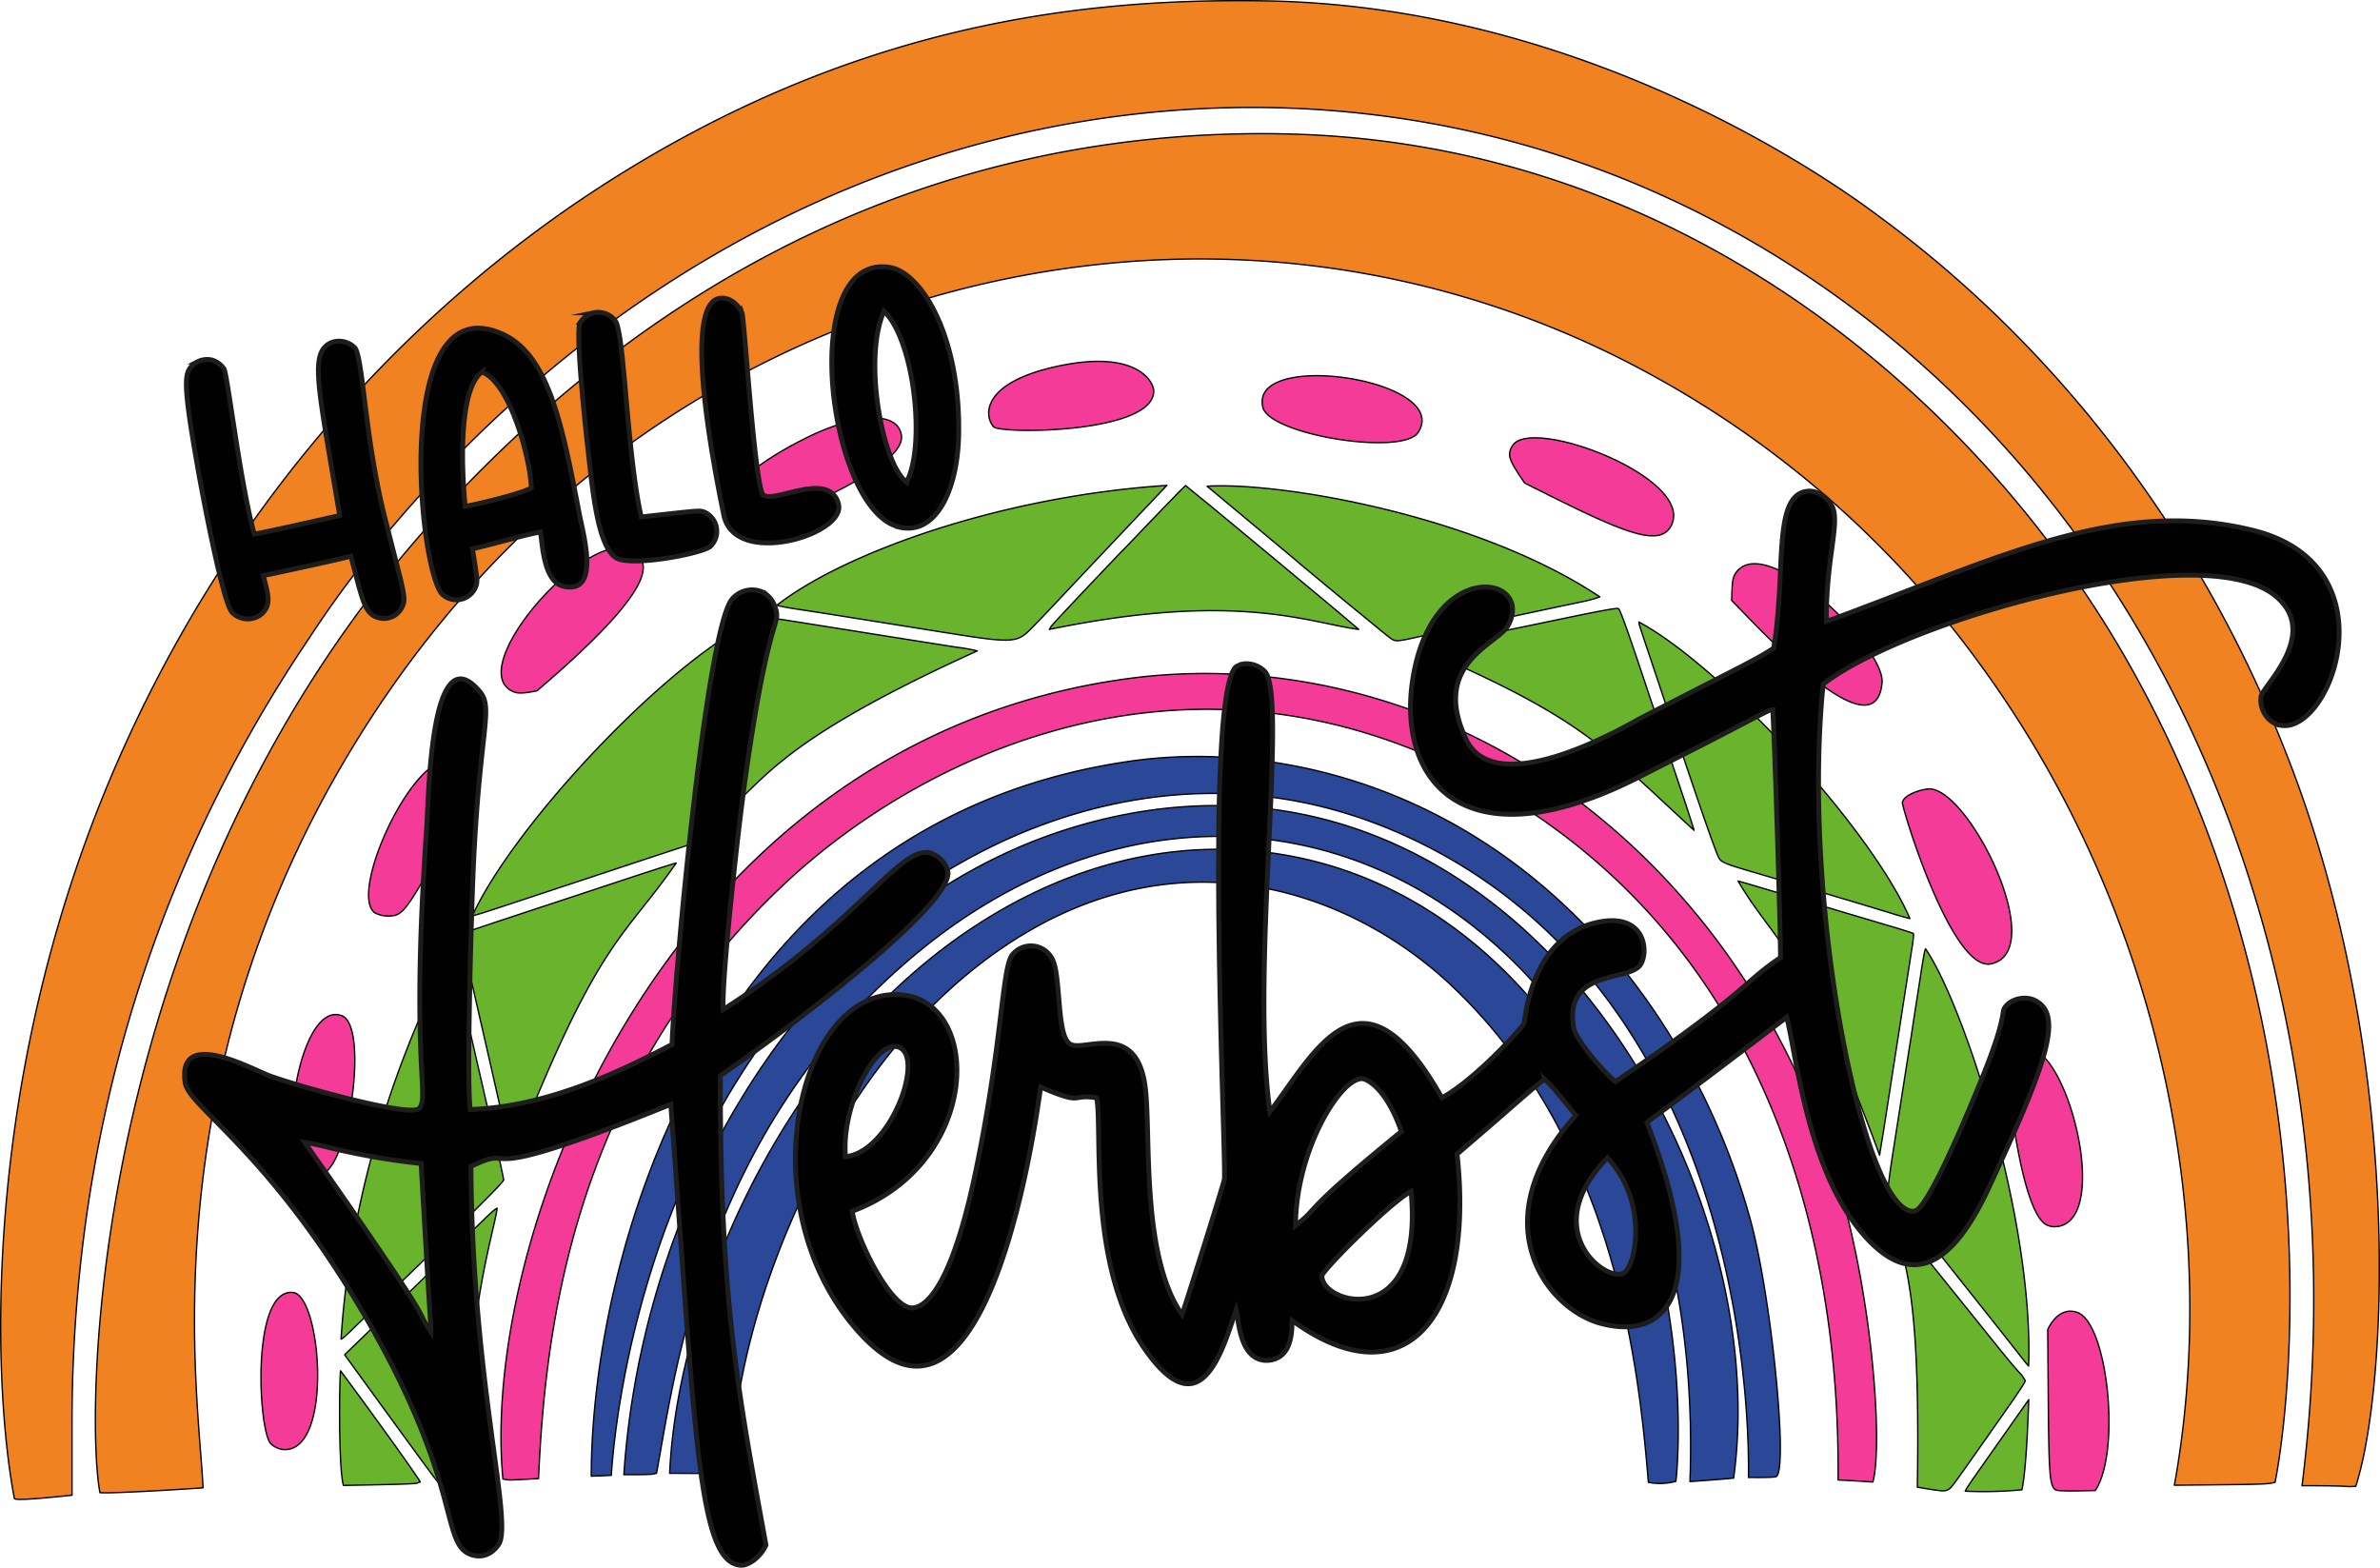 <svg id="Ebene_1" data-name="Ebene 1" xmlns="http://www.w3.org/2000/svg" viewBox="0 0 490.53 323.1"><defs><style>.cls-1{fill:#f08221;}.cls-1,.cls-2,.cls-3,.cls-4{stroke:#000;stroke-linecap:round;stroke-linejoin:round;stroke-width:0.28px;}.cls-2{fill:#2a4798;}.cls-3{fill:#6ab42d;}.cls-4{fill:#f43b98;}.cls-5{fill:#010101;stroke:#1d1d1b;stroke-miterlimit:10;}</style></defs><path class="cls-1" d="M527.74,378.94c-2.87.19.89-.11-11.07-.12,12.73-101.35-25.53-198-101.42-248.94-56.4-37.84-118-41-167.38-28.62-92.07,23.17-138.32,97.51-142.25,103.35C83.15,238,57.26,291.42,57.05,365.27v15.51c-13,1.39-11.64.69-11.88.64-4.42-23-6.92-83,18.58-145.46,24.32-59.55,64-100,101.74-124.54C218.15,77.19,265.8,72.22,302.91,72.8c69.9,1.1,122.49,41.4,126.82,44.59,56.24,41.51,78,96,84.13,111.66C537.85,290.79,534.29,358.91,527.74,378.94Zm-37.38-.22c9.38-51.71-1.29-116.86-40.91-170.36A204.72,204.72,0,0,0,383,150.11,193.13,193.13,0,0,0,291.12,126c-61.43-.53-133.28,28.54-177.32,102.42C72.86,297.07,83.25,360.82,84.06,379.25c-1.27.13-19.13,1.26-21.25,1-3.22-16.84-2.14-123.65,70.55-202.41,59.84-64.83,125.56-79,175.41-77.58,81.28,2.36,141.68,55.59,171.88,108.58,42.58,74.73,33.81,152.43,30.46,169.3C509.06,378.53,510.28,378.53,490.36,378.72Z" transform="translate(-42.21 -72.62)"/><path class="cls-2" d="M170.79,376.55c4-60.18,40.33-121.22,99-135.14C353.87,221.47,408.23,314,399.52,377.26c-.19,0-2.16.24-9,.71,1.9-52.61-16.68-93.93-47-116.22-32.85-24.18-76.58-22.71-113,7.88-43.78,36.73-49.43,87.92-53,106.64C176.47,376.45,177.54,376.55,170.79,376.55Zm21.14-.74c-.69.64-5.38.46-11.7.46,1.4-31.55,18.53-74.53,48.66-101.75,19.29-17.43,46.49-30.66,77-25.88,31.6,5,54.13,27.68,66.48,51.62,18.15,35.17,16,71.37,15.25,77.66a12.49,12.49,0,0,1-5.67.21c-2-24.14-6.94-70.64-40.58-102.38-21.61-20.38-60.5-34.15-99-3-20.92,16.95-31.53,39.49-35,46.92C192.14,352.39,193.65,374.24,191.93,375.81Zm-27.86,1.05c0-44.34,23.55-135,111.36-147.4,27.16-3.83,63.33,3.58,92.33,32.78,24.78,24.95,33.06,54.23,35,61,4.45,15.55,8,51.47,5.62,53.64-.35.31-3.83.24-5.8.24-.06-3,2.92-99-71-132.36-37.47-16.91-70.27-5-85.6,2.64-72.9,36.38-77.54,126.29-77.78,129.29l-2.06.09Z" transform="translate(-42.21 -72.62)"/><path class="cls-3" d="M449,377.21c.19-.28,9.45-13.43,9.85-14l1.5-2.13c-.24,6.33-.58,14.57-1.4,18.58a83.11,83.11,0,0,1-11.7.29C447.48,379.63,447,380.11,449,377.21Zm-15.65-52.49c.31.36.4.41,3.07,3.69l8.66,10.74,9.65,12c5.38,6.59,3.3,3.52,4.9,6-.06.11.52-.34-3.14,4.91-.56.81-8.28,11.79-9.42,13.39-2.82,4-2.92,4-3.53,4.26s-.67.35-6.15-.59C438.1,335.48,434.19,334.5,433.39,324.72ZM128.83,378.05c-1.23.33,1.6.4-15.83.71-1-3.15-.88-20.79-.6-23.62C116.77,361,127.41,375.61,128.83,378.05Zm-6.14-13.22-9.45-13,12.7-12.29,15.92-15.49c2.56-2.49,2.45-2.17,2.81-2.44-.42,3.57-3.48,12.81-5.15,29.49-1.34,13.41-.42,23.28-1.45,26.91a15.54,15.54,0,0,1-5.63,0C132,377.52,132.36,378.09,122.69,364.83Zm320.52-32.2c-.47-.6.71.89-11.87-14.88.2-1.95.25-2.66,1.21-8.81l3.19-20.39c.18-1.14,0,.21.8-5.16,1.91-12.23,1.85-12,2-12.74.46-2.76.43-2.09.53-2.49,8,11.72,22.3,55.89,21.25,86-2-2.35.63.81-7.95-10ZM137.93,280.15l5.89,25.66c1.78,7.74,1.5,6.55,2.21,9.94-.26.34,1.55-.88-15.13,15.28l-16.8,16.28c-1.36,1.32-1.56,1.28-1.6,1.3,2.78-43.13,20.54-75.46,22.73-79.94C136.32,273.26,137.56,278.54,137.93,280.15Zm5.45,12.19c-4.7-20.61-4.63-20.15-5.13-22.4-1-4.73-.82-4.27-.88-4.86.27-.1,0-.05,7-2.41l15.15-5,15.13-5c7.05-2.28,6.65-2.1,6.93-2.18-11.13,16-16,15.46-33.81,60.77,0,0-.29-.83-.3-.84C147.35,310.09,147.41,310.07,143.38,292.34Zm261.38-36.89,27.32,8.13c3.38,1,4.34,1.37,4.43,1.4s.19.28-.17,2.62l-5.79,37.22c0,.11-.23,1.4-.95,5.86-16.25-44.14-21.45-43.31-29.16-56.48C400.53,254.22,400.19,254.09,404.76,255.45Zm3.37-1.74c-8.05-2.38-10.52-3-11.35-3.86-.31-.33-.6-.27-7.6-21.16L381,204.21c-1.24-3.71-.91-3-1-3.4,17.47,9.46,48,42.87,55.85,61.12-2.23-.55-2-.55-12.2-3.62ZM194.25,205.54l-5.81,27.39c-.67,3.18-2.06,10.1-2.68,13.29L176,249.44l-27.67,9.16c-6.82,2.25-7.17,2.36-8.77,2.79,8.08-17.73,37-49,55.34-59.4C194.87,202.06,195,201.94,194.25,205.54Zm142.38.33,30.23-6.28c9.78-2,8.59-1.52,8.95-1.52.11.22.23-.34,4.14,11.34l8.73,26.06c2.16,6.43,2.58,7.94,2.68,8.27-18.94-17.35-22.76-23-56.29-37.45C335.13,206.27,334.89,206.23,336.63,205.87ZM194.35,217.72l3.85-18.15c.16,0,0-.07,8.11,1.19l18.44,2.94L239.3,206a35.8,35.8,0,0,1,4.33.77c-44.85,20.34-43.68,27.91-54.45,35.12.37-2.08.86-4,1.49-6.9C190.82,234.33,193.62,221.18,194.35,217.72ZM215,199.48c-9.91-1.57-10.19-1.5-12.69-2.1C215.52,187,247.45,175,282.71,172.66c-22.44,23.65-25,26.53-26.68,28.19-4.18,4.27-3.42,4.62-18.53,2.22Zm94.68-11.08L291,172.83c15.11-.92,55.77,6,80.94,22.8-2,.76-3.23.9-9.6,2.26l-12.95,2.76-12.86,2.79c-4.16.91-6,1.38-6.76,1.19s-.7-.2-6.69-5.13C318.74,196,310.17,188.84,309.64,188.4Zm-35.92-2.48c11.45-12,12.27-12.71,12.8-13.23l5.54,4.52,12.07,10,12.17,10.13c1.9,1.59,4.75,4,5.91,5-10.12-1.31-25-8-63.76,0,.62-.9-.8.49,6.07-6.78C265.62,194.41,272.61,187.08,273.72,185.92Z" transform="translate(-42.21 -72.62)"/><path class="cls-4" d="M464.26,346.64c.07-.13,2.09-4.92,6.08-3.54,6.28,2.17,9.05,28.74,3.72,36.71-2.3.05-7.66.24-8.19-.14-1.2-.86-1.36-2.88-1.5-18.29C464.37,361.09,464.37,361.09,464.26,346.64ZM153.2,377.35c-6.88.4-5.74.33-7.33.11-4.8-50,33.26-151.92,128.58-164.95,34.56-4.73,73.13,5.86,103.59,33.93,25.69,23.67,36.66,50.92,41.12,63.84,8.92,25.86,11.22,59.85,9.07,67.77-2-.07.71,0-7.17-.41,0-19.38.19-103.46-73.45-143.82-58.39-32-113.63-7-143.29,20.57C159.5,296.15,154.55,348.09,153.2,377.35ZM102.64,339c5.79.71,8.31,33-2,32.37A4.47,4.47,0,0,1,98,370.14C95.44,367.4,93.9,338,102.64,339ZM456,292.54c.16-.64,2-3.51,4-3.73,8.12-.89,17.39,34.77,6.4,36.58l-.76.06a4,4,0,0,1-1.53-.34C458.61,322.63,455.72,293.84,456,292.54Zm-347.33,22c-11,4.19-5.79-36.35,4-32.58C118.23,284.08,114.23,312.43,108.71,314.53ZM440,235.2c8.39.5,24.54,33.52,12.58,36.07C444.42,273,434.12,238.73,434.3,238,434.73,236.13,439,235.14,440,235.2Zm-304.34-5.48c4.56,2.15,1.35,9.77-1.65,15.66-7.39,14.51-8.89,15.38-10.32,15.88a6.21,6.21,0,0,1-4.2-.49C113.78,256.74,128.07,226.13,135.67,229.72Zm264.07-38.63c5.59-9.82,31.09,14.77,30.38,22.27-1.38,14.81-24.6-10.46-31-17C399.22,193.16,399.22,192,399.74,191.09ZM152.88,215c-2.36.47-3.74.58-4.61.27-11.4-4.19,15.69-35,24.48-29C175.64,188.24,179.46,192.35,152.88,215Zm201-50.4c3.43-6.47,37.67,6.42,32.81,16.28-2.5,5.08-11.12.91-30.24-8.71C353.1,167.28,352.87,166.44,353.85,164.6ZM228,162.37c1.08,7.55-31.95,19.71-32.69,19.55a6.72,6.72,0,0,1-3.3-4c-1.24-6.27,14.08-14.1,18.58-16.09C219.83,157.78,227.31,157.55,228,162.37Zm106.49-.62c-3.19,4.89-30.7.49-32-5.2C299.65,144.54,341.58,150.87,334.49,161.75ZM280,153.22c0,8.8-31.67,8.87-33,7.36-2-2.23-2.66-9.27,13.89-12.63C276.44,144.79,280,151.24,280,153.22Z" transform="translate(-42.21 -72.62)"/><path class="cls-5" d="M114.53,187.26c-1.8.43-5,1.23-18.06,4,.44,1.81,1.36,4.48.83,6.13a4,4,0,0,1-1.15,1.75l-.43.33a4.55,4.55,0,0,1-5.63-.59c-2.06-2.07-6.56-26.72-6.87-28.45-3.52-19.8-3.09-21.12-.94-22.83l.6-.4a4.43,4.43,0,0,1,3-.39,4.75,4.75,0,0,1,2.49,1.81c.73,1.18,3.41,24.07,6.25,34.06,1.77-.31,3.55-.65,17.6-3.81-4.16-25-6-32.47-2.66-35.08a3.55,3.55,0,0,1,1.4-.71,4.54,4.54,0,0,1,4.41,1.25c1.65,2.2,2,17.86,5.89,33.92.19.79,3.27,12.85,3.34,13.11,1,4.09,1,5,.72,5.79a4.3,4.3,0,0,1-2.29,2.58l-.68.23a4.29,4.29,0,0,1-1.45.11l-.74-.15C117.23,199.06,116.92,196.1,114.53,187.26Zm39.06-5c-3.69.71-6.72,1.7-14,3.49.92,5.76,1,6.38.85,7.24a4.28,4.28,0,0,1-7,2.17c-4.91-4.43-10.73-64.14,12.35-53.68,9.53,4.31,12.33,18.83,15.81,37,.86,4.51,4.37,16.53-3.13,15C154.17,192.61,154.05,184.67,153.59,182.26Zm-12-33c-4.12,2.87-4.65,15.48-3.51,27.72,1.67-.27,10.86-2.36,13.63-3.77C151.6,167.53,147.42,151.51,141.58,149.3Zm85.65,31.88c-14.45-3.91-20.76-56.29-1.73-53.43,6.7,1,14.76,14.51,14.28,34.83C239.51,173.79,235,183.29,227.23,181.18Zm1.83-9.21c4-7.5,1.56-29.37-4.67-35.17C220.05,146.52,224,168.14,229.06,172Zm-64.5-34.85a4.42,4.42,0,0,1,4.49,1.72c1.84,2.69,2.38,27.66,5.32,40.36,11.7-1.3,12.06-1.38,13-1a4.33,4.33,0,0,1,1.22,7.09c-1.81,1.51-16.62,4.3-19.52,2.27-3.59-2.51-4.63-12.9-5.57-21.17-.62-5.43-2.77-25.35-1.73-27.28A4.54,4.54,0,0,1,164.56,137.12Zm30.56,0c.52,1.42,2.65,36.1,4.39,37.54,2.06,1.7,11.61-4,14.79.3l.29.44.22.48.17.51.1.52c.73,6.13-21.46,12.64-23.69,1.94-2.73-13.15-8.49-44.64-.44-44.75C193.83,134.07,195.09,137,195.12,137.12ZM139.28,313c.21,43.54,8.4,72.1,5.87,77.64-.05.12-1.92,3.53-5.58,2.47-6.74-2-1.62-13.55-21.5-48.18S81.12,300.77,80.38,295.8c-1.74-11.6,13.91-2.69,17.63-1.37,6.54,2.33,29,8.56,30.63,6.61,2.15-2.55-1.87-9.4,1.5-57.72.47-6.73.77-40.22,10.93-28.2,3.09,3.67-.31,8.11-1.47,40.54-.35,10-1.21,40.18-.47,45.62,15.72-.53,30.7-7.7,41.59-13.4.55-14.83,7-84.37,12.26-91.64a5.39,5.39,0,0,1,6.27-1.65l.5.27.48.33a5.51,5.51,0,0,1,1.66,2.36c1.51,4.31-1.17-.24-6.32,37.32-1.38,10-4.61,39.37-4.32,45.83,27.82-17.79,36.39-33.78,42.61-32.3a5.43,5.43,0,0,1,3.67,3.69c1.71,6.4-31.36,31.58-46.84,42.21-.15,46.57,3.81,66.14,9.39,96.75-1.26,2.81-3.84,4.19-5,4.17-9-.17-9.46-26-14.62-95C136.43,318.09,150.23,307.81,139.28,313ZM105,308.05c29.64,42.16,21.8,32.84,26,39,0-2.08.1,2.08-2-34.63C115.48,310.94,108.86,308.61,105,308.05Zm255.52-13c-3,2.31-7.19,6.19-18,15.42,3.75,34.2-11.11,51-34,34.28-.1,1.39.36,7.89-5,8.24h-.65c-5.2-.45-5.37-8.35-5.88-10.47-2.89,8.58-7.35,24.76-18.92,8-11.81-17.08-8.56-45.46-9.84-51.64-5.56-.9-2.37,1.73-11.53-2.22-.28,1.26-9.81,80.12-36.91,51.12-23.73-25.4-13.47-71.36,7.79-70.17,17.28,1,17,34.69-9.72,44.64.81,5.62,7.86,19.9,12.28,19.92,1.74,0,7.53-1.51,13-27.33,5.69-27,5.54-42.5,7.67-45.38a4.92,4.92,0,0,1,6.94-.83l.51.47c1.54,1.65,1.71,3.77,2.26,10.26.49,5.95,1.15,7.77,2.31,8.47,2.72,1.64,13.52-4.9,15.38,8.56,1.31,9.47-1,34.8,7.63,47.19.2-.55,7.12-22.18,8.7-27.8.57-2-4.41-102.16,2.65-105.88l.54-.24a3.85,3.85,0,0,1,1.17-.25,5.43,5.43,0,0,1,4.05,1.65c4.68,5.38-3.07,61.89,1,90.68,9.32-12.24,18.73-32.44,35.44-2.87,6.77-3.64,16.62-14.49,16.94-15.38.18-.51,1.36-18.57,16-20.94,9.25-1.5,9.75,6.7,7.84,9.09-2.59,3.25-15.72.82-13.62,12.81.45,2.53,6.24,9.19,8.61,11.1,27.39-18.61,26.25-20.39,34-25.55.14-1-.82-34.74-1.56-51.08L407,219c-.31,0-8,4.1-13.78,7.06l-14,7.11c-35.41,17.62-49,.27-45.86-20.39,3.86-25.28,24.95-21.6,19.79-11.47a4.59,4.59,0,0,1-.77,1.11c-3.53,3.71-14.83,8.13-8,22.57,6.32,13.3,34.15-3.43,36.11-4.43l13.92-7.14c7.83-4,10.83-5.52,13.36-7.22,2.61-15.6-.21-30.77,6.45-32.26a4.36,4.36,0,0,1,1.52-.06,5.75,5.75,0,0,1,4.32,3.68c1.14,3.55-1.55,11.06-1.42,23.14,35.46-13,59.57-25.67,87.78-18.81,30.22,7.35,15.31,44.51,4.79,39.89a4.5,4.5,0,0,1-1.09-.68,5.7,5.7,0,0,1-1.81-2.94l-.15-1,.06-1c.3-2.07,12.45-13,2.92-20.76-15.3-12.44-76.47,5.2-93.17,18.23-4.61,45.81,8.57,109.82,18.8,108.61,2.88-.35,11.45-21.3,13.75-26.93,6.31-15.46,3.47-13.75,5.56-15.79a5.46,5.46,0,0,1,5.08-.92c6.43,2.65,3.58,11.77-9.17,39.07-7.27,15.56-15.23,20-24.22,11-13-13.06-15.25-38.74-17.32-46.4-31,23.59-25.43,19-28.79,21.72,13.67,35.1,4,44.92-9.38,41.42C360.5,342.32,347.6,324,367,302.48,362.6,297.12,362.37,296.77,360.51,295Zm16.15,40.06c2.87-1.32,5.28-15-3.17-23.86C359.12,326.11,373,336.76,376.66,335.07Zm-62,.51c0,5.84,21.12,11.65,18.37-17.47C328.63,320.51,314.66,334.52,314.66,335.58ZM323,294.94c-4.46-.25-13.69,14.66-13.78,30.28,5.49-4.32.59-2.11,21.82-19.4C328,297,324,295,323,294.94ZM216.47,311c9.1-.87,16.06-19.58,11.38-22.36S215.52,300.25,216.47,311Z" transform="translate(-42.21 -72.62)"/></svg>